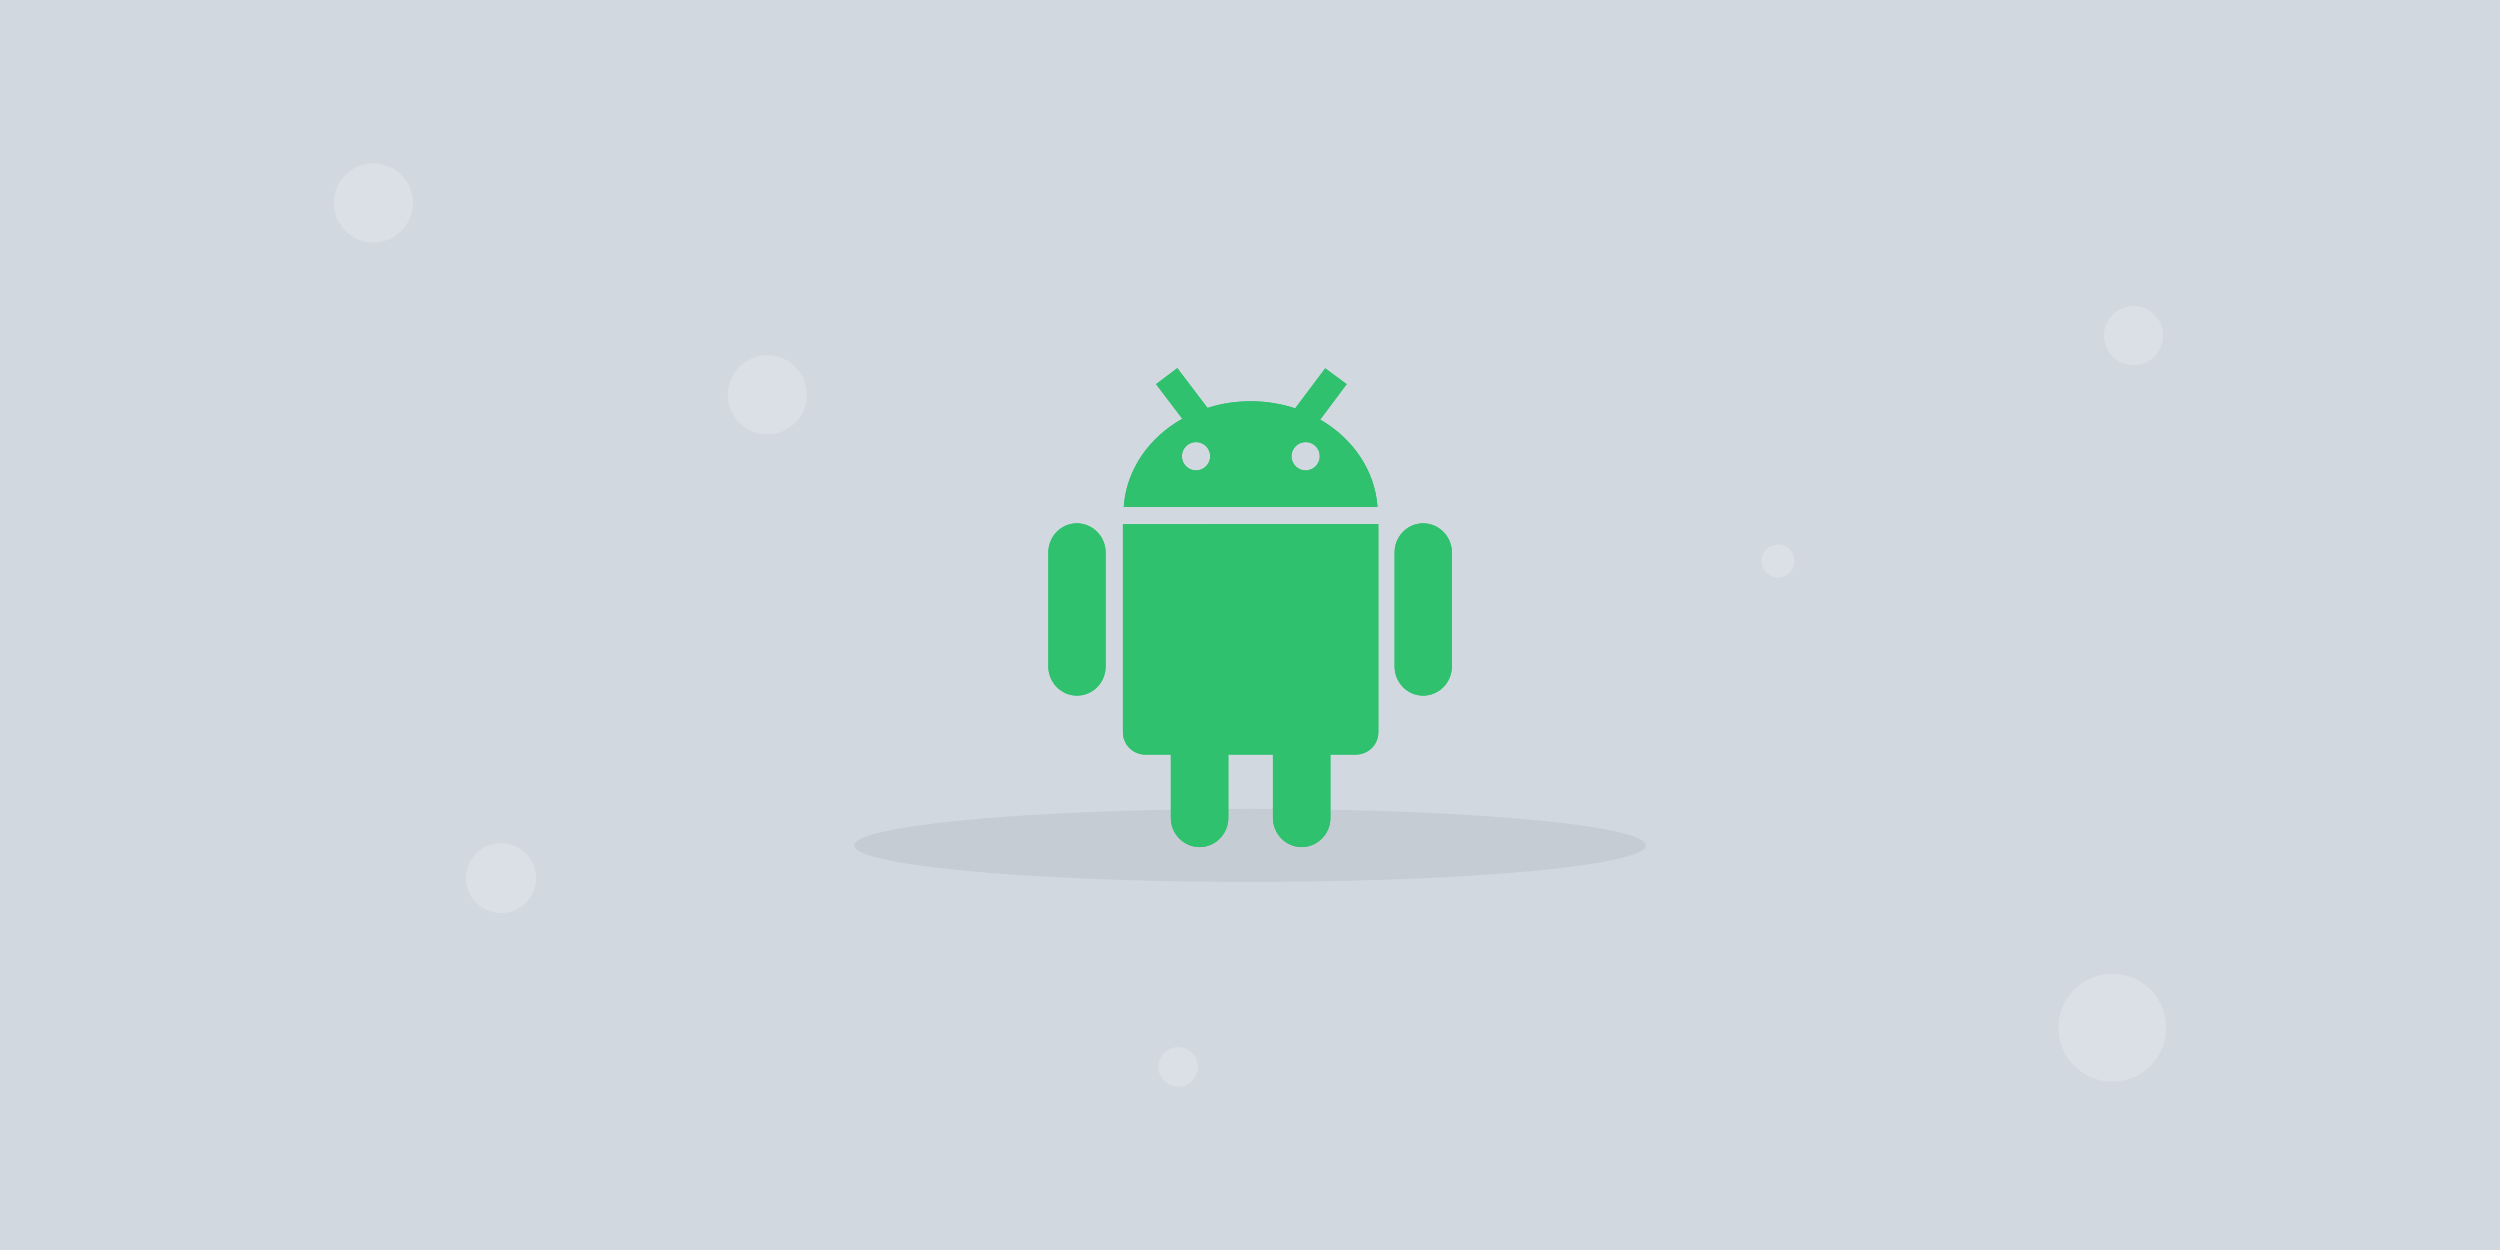 <?xml version="1.0" encoding="utf-8"?>
<!-- Generator: Adobe Illustrator 26.0.3, SVG Export Plug-In . SVG Version: 6.00 Build 0)  -->
<!DOCTYPE svg PUBLIC "-//W3C//DTD SVG 1.1//EN" "http://www.w3.org/Graphics/SVG/1.1/DTD/svg11.dtd">
<svg version="1.1" id="Layer_1" xmlns:x="http://ns.adobe.com/Extensibility/1.0/" xmlns:i="http://ns.adobe.com/AdobeIllustrator/10.0/" xmlns:graph="http://ns.adobe.com/Graphs/1.0/"
	 xmlns="http://www.w3.org/2000/svg" xmlns:xlink="http://www.w3.org/1999/xlink" x="0px" y="0px" width="1200px" height="600px"
	 viewBox="0 0 1200 600" style="enable-background:new 0 0 1200 600;" xml:space="preserve">
<style type="text/css">
	.st0{fill:#D1D8E0;}
	.st1{opacity:0.2;}
	.st2{fill:#FFFFFF;}
	.st3{fill:#C5CCD3;}
	.st4{fill-rule:evenodd;clip-rule:evenodd;fill:#30C16F;}
	.st5{fill:#30C16F;}
</style>
<g>
	<rect class="st0" width="1200" height="600"/>
	<g class="st1">
		<circle class="st2" cx="1024.1" cy="161.1" r="14.2"/>
		<circle class="st2" cx="853.4" cy="269.3" r="7.9"/>
		<circle class="st2" cx="240.5" cy="421.5" r="16.8"/>
		<circle class="st2" cx="565.5" cy="512.1" r="9.5"/>
		<circle class="st2" cx="368.3" cy="189.5" r="19"/>
		<circle class="st2" cx="1013.9" cy="493.3" r="25.9"/>
		<circle class="st2" cx="179.2" cy="97.4" r="19"/>
	</g>
</g>
<g>
	<ellipse class="st3" cx="600" cy="405.8" rx="190" ry="17.5"/>
	<g>
		<g>
			<path class="st4" d="M696.9,265.2v54.7c0,7.7-6.2,14-13.8,14c-7.6,0-13.7-6.3-13.7-14v-54.7c0-7.7,6.1-14,13.7-14
				C690.7,251.2,696.9,257.5,696.9,265.2z"/>
			<path class="st4" d="M516.9,251.2c-7.6,0-13.7,6.3-13.7,14v54.7c0,7.7,6.2,14,13.7,14c7.7,0,13.8-6.3,13.8-14v-54.7
				C530.7,257.5,524.5,251.2,516.9,251.2z"/>
			<path class="st4" d="M539,351.5c0,5.9,4.8,10.7,10.7,10.7H562v30.4c0,7.7,6.2,14,13.8,14s13.8-6.3,13.8-14v-30.4H611v30.4
				c0,7.7,6.2,14,13.8,14c7.6,0,13.8-6.3,13.8-14v-30.4h12.2c6,0,10.8-4.8,10.8-10.7v-99.9H539V351.5z"/>
			<path class="st5" d="M633.7,201.4l12.7-17l-10.3-7.6L621.7,196c-6.7-2.2-13.9-3.4-21.4-3.4c-7.3,0-14.2,1.1-20.7,3.2l-14.5-19.1
				l-10.2,7.7l12.6,16.6c-16,9-26.9,24.5-28.1,42.3h121.8C660,225.8,649.4,210.5,633.7,201.4z M574.1,225.8c-3.7,0-6.8-3-6.8-6.8
				c0-3.7,3-6.8,6.8-6.8c3.7,0,6.8,3,6.8,6.8C580.9,222.7,577.9,225.8,574.1,225.8z M626.7,225.8c-3.7,0-6.8-3-6.8-6.8
				c0-3.7,3-6.8,6.8-6.8c3.8,0,6.8,3,6.8,6.8C633.5,222.7,630.5,225.8,626.7,225.8z"/>
		</g>
		<g>
			<path class="st4" d="M696.9,265.2v54.7c0,7.7-6.2,14-13.8,14c-7.6,0-13.7-6.3-13.7-14v-54.7c0-7.7,6.1-14,13.7-14
				C690.7,251.2,696.9,257.5,696.9,265.2z"/>
			<path class="st4" d="M516.9,251.2c-7.6,0-13.7,6.3-13.7,14v54.7c0,7.7,6.2,14,13.7,14c7.7,0,13.8-6.3,13.8-14v-54.7
				C530.7,257.5,524.5,251.2,516.9,251.2z"/>
			<path class="st4" d="M539,351.5c0,5.9,4.8,10.7,10.7,10.7H562v30.4c0,7.7,6.2,14,13.8,14s13.8-6.3,13.8-14v-30.4H611v30.4
				c0,7.7,6.2,14,13.8,14c7.6,0,13.8-6.3,13.8-14v-30.4h12.2c6,0,10.8-4.8,10.8-10.7v-99.9H539V351.5z"/>
			<path class="st5" d="M633.7,201.4l12.7-17l-10.3-7.6L621.7,196c-6.7-2.2-13.9-3.4-21.4-3.4c-7.3,0-14.2,1.1-20.7,3.2l-14.5-19.1
				l-10.2,7.7l12.6,16.6c-16,9-26.9,24.5-28.1,42.3h121.8C660,225.8,649.4,210.5,633.7,201.4z M574.1,225.8c-3.7,0-6.8-3-6.8-6.8
				c0-3.7,3-6.8,6.8-6.8c3.7,0,6.8,3,6.8,6.8C580.9,222.7,577.9,225.8,574.1,225.8z M626.7,225.8c-3.7,0-6.8-3-6.8-6.8
				c0-3.7,3-6.8,6.8-6.8c3.8,0,6.8,3,6.8,6.8C633.5,222.7,630.5,225.8,626.7,225.8z"/>
		</g>
	</g>
</g>
</svg>
